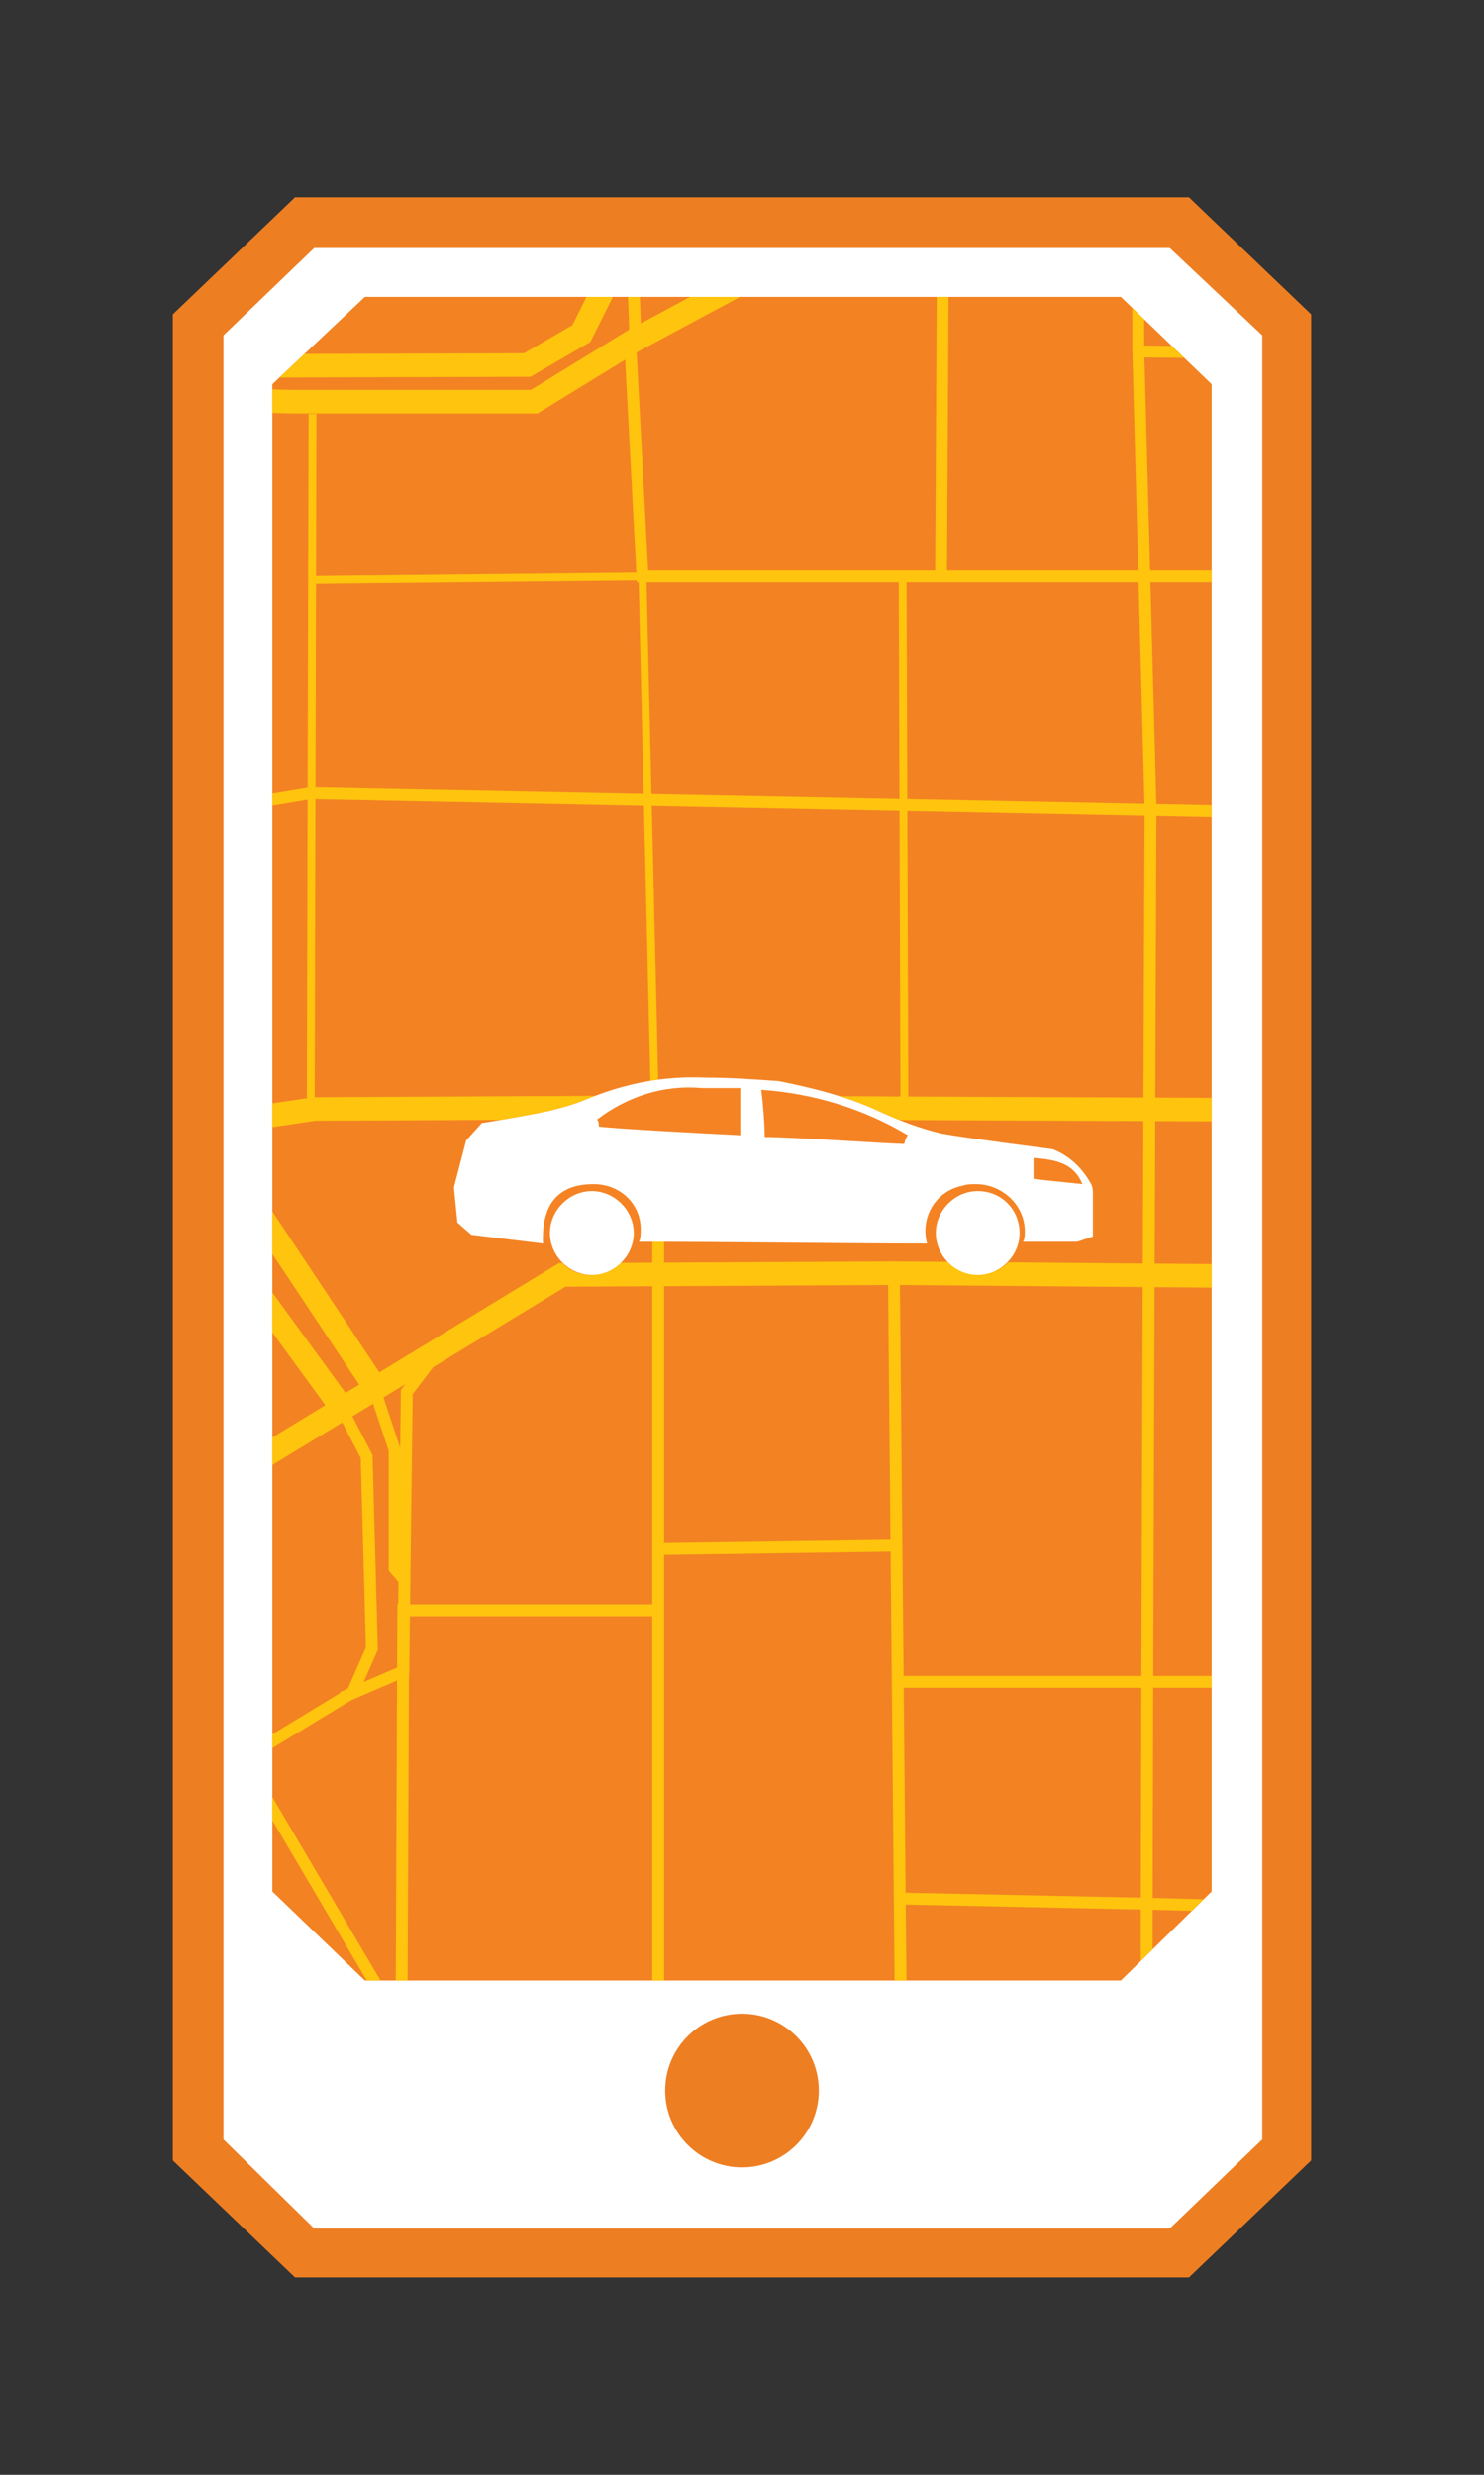 <?xml version="1.0" encoding="utf-8"?>
<!-- Generator: Adobe Illustrator 25.0.0, SVG Export Plug-In . SVG Version: 6.00 Build 0)  -->
<svg version="1.1" id="Layer_1" xmlns="http://www.w3.org/2000/svg" xmlns:xlink="http://www.w3.org/1999/xlink" x="0px" y="0px"
	 viewBox="0 0 85 141.7" style="enable-background:new 0 0 85 141.7;" xml:space="preserve">
<rect x="0" y="0" width="85" height="141.7" fill="#333333" stroke="none"/>
<style type="text/css">
	.st0{fill:#808482;}
	.st1{fill:#EE7E22;}
	.st2{fill:#FFFFFF;}
	.st3{fill:#F38222;}
	.st4{clip-path:url(#SVGID_2_);}
	.st5{fill:none;stroke:#FEC40E;stroke-width:1.35;stroke-miterlimit:10;}
	.st6{fill:none;stroke:#FEC40E;stroke-width:0.68;stroke-miterlimit:10;}
	.st7{fill:none;stroke:#FEC40E;stroke-width:0.45;stroke-miterlimit:10;}
	.st8{fill:#F58324;}
</style>
<polygon class="st0" points="67,14.2 18,14.2 12.8,19.2 12.8,19.4 12.8,122.5 18,127.6 67,127.6 72.3,122.5 72.3,19.4 72.3,19.2 "/>
<polygon class="st1" points="16.9,130.4 9.9,123.7 9.9,18 16.9,11.3 68.1,11.3 75.1,18 75.1,123.7 68.1,130.4 "/>
<polygon class="st2" points="67,14.2 18,14.2 12.8,19.2 12.8,19.4 12.8,122.5 18,127.6 67,127.6 72.3,122.5 72.3,19.4 72.3,19.2 "/>
<circle class="st1" cx="42.5" cy="119.7" r="4.4"/>
<polygon class="st3" points="64.2,17 20.9,17 15.6,22 15.6,108.3 20.9,113.4 64.2,113.4 69.4,108.3 69.4,22 "/>
<g>
	<defs>
		<polygon id="SVGID_1_" points="64.2,17 20.9,17 15.6,22 15.6,108.3 20.9,113.4 64.2,113.4 69.4,108.3 69.4,22 		"/>
	</defs>
	<clipPath id="SVGID_2_">
		<use xlink:href="#SVGID_1_"  style="overflow:visible;"/>
	</clipPath>
	<g class="st4">
		<polyline class="st5" points="-64.8,110.6 8,65.9 11.9,64.4 18,63.5 37.7,63.4 85.1,63.6 121.4,63.3 123.1,62.3 126.7,57.4 
			131.9,51.5 132.5,50.3 133.1,41 135.5,38.9 141.4,38.9 143,36.4 152.1,8.3 		"/>
		<polyline class="st5" points="86.8,73.2 51.2,72.9 32.2,73 -48.4,122 		"/>
		<polyline class="st5" points="-38.7,-11.9 -31.7,4.2 -26.4,8.5 -22.3,13.6 21.4,79.3 		"/>
		<polyline class="st5" points="19.5,80.5 10.1,67.6 3.5,57.7 -24.7,14.9 -28.6,11.5 -31.6,8 -40.4,-12.4 		"/>
		<polyline class="st6" points="-32.4,40.5 -20.2,59.7 -14.5,56.2 -13,56.8 6.6,88.3 22.7,115.6 		"/>
		<path class="st6" d="M2.5,50.5C2.9,50.4,7,47.4,7,47.4l2.4-0.6l8.4-1.4l60.5,1.2l9.2,0.4l9.4-0.4h35.6"/>
		<path class="st6" d="M65.7,117.1c-0.1-0.3,0.2-70.8,0.2-70.8l-0.7-26.2L65.1-7.4"/>
		<line class="st6" x1="37.7" y1="63.4" x2="37.7" y2="114.9"/>
		<line class="st6" x1="51.2" y1="72.9" x2="51.6" y2="115.5"/>
		<line class="st6" x1="37.6" y1="88.7" x2="51.2" y2="88.5"/>
		<line class="st6" x1="51.2" y1="96.3" x2="77.2" y2="96.3"/>
		<polyline class="st6" points="51.3,108.7 65.6,109 81.3,109.4 		"/>
		<polyline class="st5" points="77.7,63.5 77.8,92.4 77.8,109.1 87.4,109.3 88.4,117.7 		"/>
		<line class="st5" x1="77.8" y1="96.5" x2="86.9" y2="96.5"/>
		<line class="st5" x1="88" y1="66.9" x2="84.6" y2="63.5"/>
		<line class="st7" x1="17.8" y1="63.1" x2="17.9" y2="23.7"/>
		<polyline class="st7" points="37.5,62.9 36.8,33 18,33.2 		"/>
		<line class="st7" x1="51.8" y1="62.8" x2="51.7" y2="32.9"/>
		<polyline class="st6" points="36.1,19.7 36.8,33 77.7,33 		"/>
		<path class="st6" d="M-10.2,115.6c0.4-0.5,30.4-18.7,30.4-18.7l1.1-2.5L21,83.4l-1.3-2.5"/>
		<polyline class="st6" points="24.6,78 23.3,79.7 23.1,95.7 19.6,97.2 		"/>
		<polyline class="st6" points="21.6,80 22.6,83 22.6,89.8 23.2,90.5 		"/>
		<polyline class="st6" points="37.6,92.2 23.1,92.2 23,115.1 		"/>
		<path class="st5" d="M-115.3,98.4c1.4-0.7,15-9.5,15-9.5l19.7-11.7l2.6-0.4l1.7,1.3l1.7-0.3l0.8-1.3v-2.4l3-10.4l1.9-1.3l7,0.3
			l3.3-1.7l17.2-10.4l-1.6-2.9l40.4-25.2L16.7,23h13.9l5.7-3.5l8.2-4.4L54,8.9l3.8-9.4l5.8-9.8"/>
		<polyline class="st5" points="64.4,-12.2 58.4,-2.6 55.2,-0.7 36.7,-0.5 34.3,0.4 34.4,16.9 33.3,19.1 30.2,20.9 -3.3,21 
			-43.8,46.3 -41.9,50 		"/>
		<line class="st6" x1="36.4" y1="19.5" x2="35.7" y2="0.1"/>
		<line class="st6" x1="54" y1="15.8" x2="53.9" y2="33.1"/>
		<path class="st6" d="M77.7,117.1c0-0.1,0.2-8,0.2-8"/>
		<path class="st6" d="M65.1,20.1c0.3,0.2,80.3,0,80.3,0"/>
		<polyline class="st6" points="77.5,-15.2 77.7,30.1 78.2,38.3 78.4,45.1 77.7,63.7 		"/>
		<polyline class="st6" points="76.5,46.2 78.8,44.5 96.6,44.7 		"/>
		<path class="st6" d="M78.1,9.7c0.4,0,71,0.1,71,0.1"/>
		<line class="st7" x1="78" y1="35.2" x2="97" y2="35.6"/>
		<line class="st7" x1="54" y1="9.4" x2="54" y2="15.9"/>
	</g>
</g>
<path class="st8" d="M62.5,67.8c-0.5-0.9-1.2-1.6-2.2-2c0,0-4.7-0.6-6.4-0.9c-1.2-0.3-2.3-0.7-3.4-1.2c-1.9-0.9-3.9-1.4-5.9-1.8
	c-1.4-0.1-2.8-0.2-4.2-0.2c-2.3-0.1-4.5,0.3-6.7,1.2c-0.7,0.3-1.4,0.5-2.2,0.7c-1.9,0.4-3.9,0.7-3.9,0.7l-0.9,1l-0.6,2.3L26,68
	l0.2,2l0.8,0.7l4.1,0.5h0.5c0.3,1.3,1.6,2.1,2.9,1.7c0.9-0.2,1.6-1,1.8-1.9h0.4c5.5,0,11.1,0.1,16.5,0.1h0.5
	c0.3,1.3,1.6,2.1,2.9,1.8c0.9-0.2,1.6-0.9,1.8-1.8h0.4h3.1l0.9-0.3v-2.5C62.7,68.2,62.6,68,62.5,67.8z"/>
<path class="st2" d="M62.5,67.8c-0.5-0.9-1.2-1.6-2.2-2c0,0-4.7-0.6-6.4-0.9c-1.2-0.3-2.3-0.7-3.4-1.2c-1.9-0.9-3.9-1.4-5.9-1.8
	c-1.4-0.1-2.8-0.2-4.2-0.2c-2.3-0.1-4.5,0.3-6.7,1.2c-0.7,0.3-1.4,0.5-2.2,0.7c-1.9,0.4-3.9,0.7-3.9,0.7l-0.9,1l-0.6,2.3L26,68
	l0.2,2l0.8,0.7l4.1,0.5c-0.1-2.5,1.1-3.4,2.9-3.4c1.5,0,2.7,1.1,2.7,2.6c0,0.2,0,0.5-0.1,0.7c5.5,0,11.1,0.1,16.5,0.1
	c-0.4-1.5,0.5-3,2-3.3c0.3-0.1,0.5-0.1,0.8-0.1c1.5,0,2.8,1.2,2.8,2.7c0,0.2,0,0.4-0.1,0.6h3.1l0.9-0.3v-2.5
	C62.6,68.2,62.6,68,62.5,67.8z M42.4,65c-2.1-0.1-7.6-0.4-8.1-0.5c0-0.1,0-0.3-0.1-0.4c1.7-1.3,3.8-2,6-1.8h2.2V65z M51.8,65.5
	c-0.7,0-6.5-0.4-8-0.4c0-0.7-0.1-2-0.2-2.7c3,0.2,5.9,1.1,8.4,2.6C51.9,65.1,51.8,65.4,51.8,65.5L51.8,65.5z M59.2,67.5
	c0-0.2,0-0.7,0-1.2c1.3,0.1,2.3,0.3,2.8,1.5C61.1,67.7,60,67.6,59.2,67.5L59.2,67.5z"/>
<path class="st2" d="M33.9,68.2c-1.3,0-2.4,1.1-2.4,2.4c0,1.3,1.1,2.4,2.4,2.4c1.3,0,2.4-1.1,2.4-2.4c0,0,0,0,0,0
	C36.3,69.3,35.2,68.2,33.9,68.2C33.9,68.2,33.9,68.2,33.9,68.2z"/>
<path class="st2" d="M56,68.2c-1.3,0-2.4,1.1-2.4,2.4c0,1.3,1.1,2.4,2.4,2.4c1.3,0,2.4-1.1,2.4-2.4c0,0,0,0,0,0
	C58.4,69.3,57.4,68.2,56,68.2C56,68.2,56,68.2,56,68.2z"/>
</svg>
